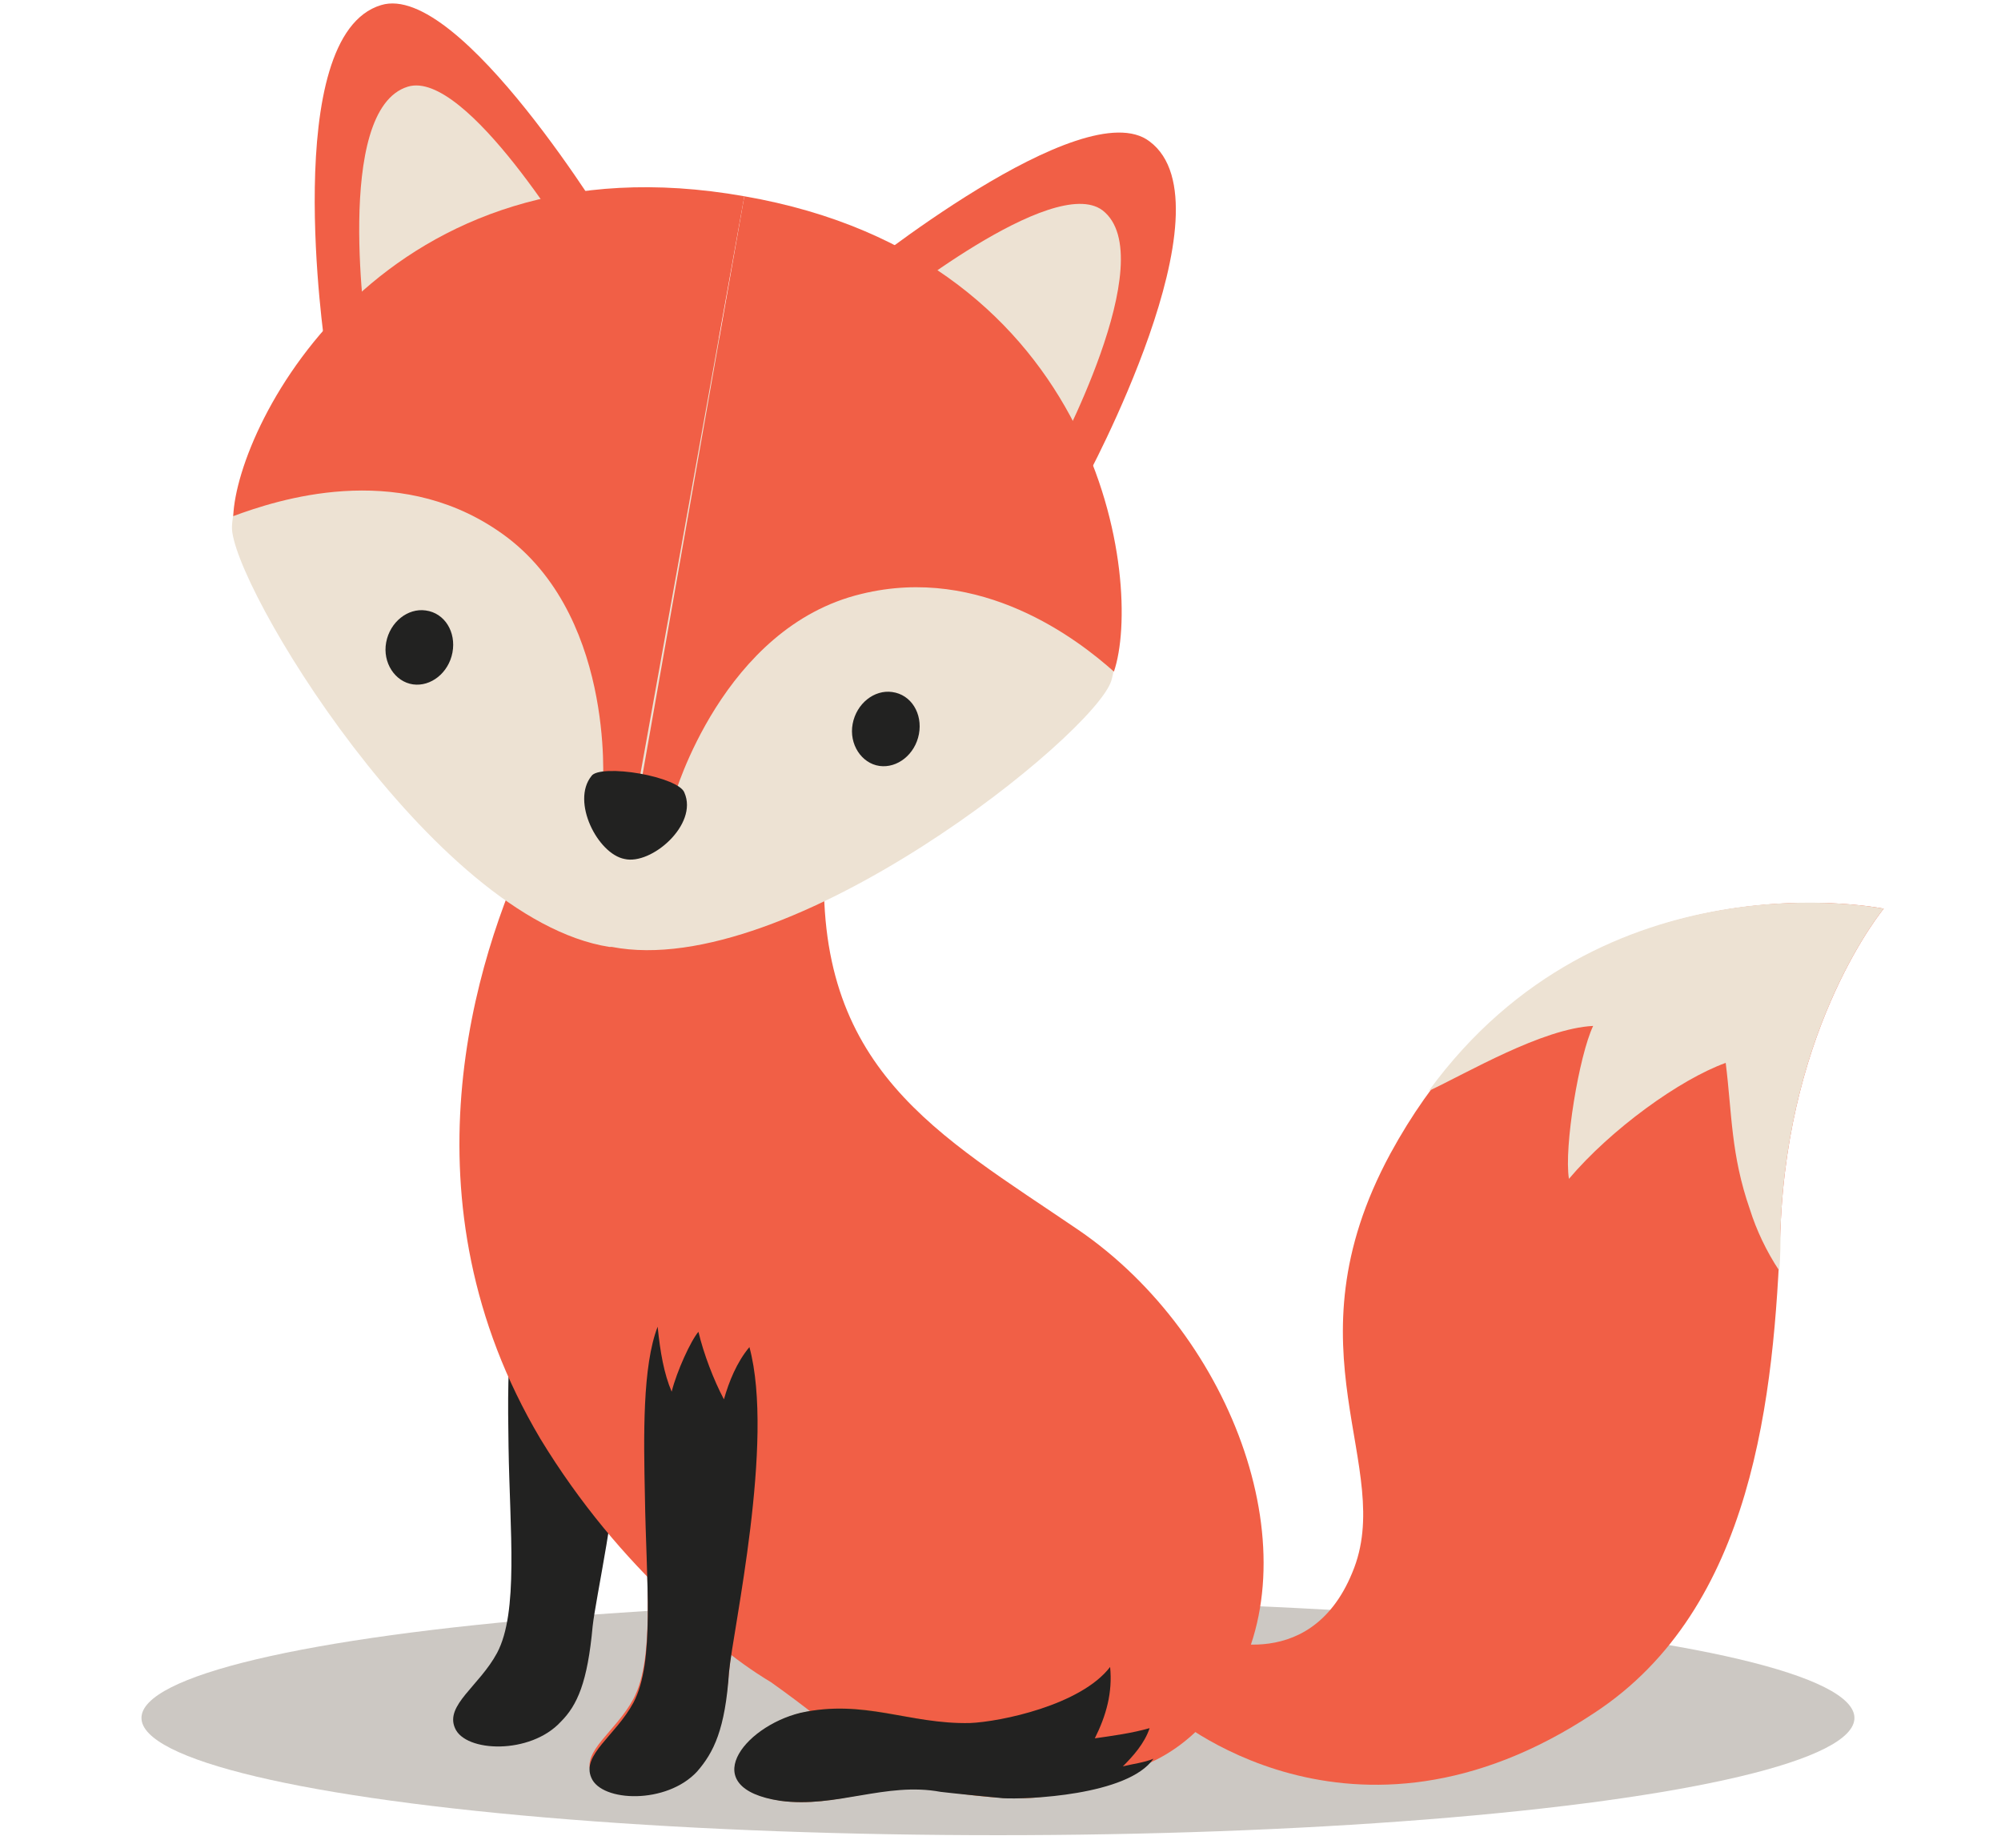 <?xml version="1.0" encoding="UTF-8"?>
<!-- Generator: Adobe Illustrator 27.8.0, SVG Export Plug-In . SVG Version: 6.00 Build 0)  -->
<svg xmlns="http://www.w3.org/2000/svg" xmlns:xlink="http://www.w3.org/1999/xlink" version="1.1" id="Livello_1" x="0px" y="0px" width="157px" height="145px" viewBox="0 0 157 145" style="enable-background:new 0 0 157 145;" xml:space="preserve">
<style type="text/css">
	.st0{opacity:0.56;fill:#A59D95;}
	.st1{fill:#222221;}
	.st2{fill:#F15F46;}
	.st3{fill:#EDE2D3;}
	.st4{fill:#CA6831;}
</style>
<ellipse class="st0" cx="78.3" cy="134.8" rx="67.2" ry="9.2"></ellipse>
<g>
	<g>
		<path class="st1" d="M43.7,99.5c-4,0.3-3.9,7.1-3.8,14c0.1,6.6,0.8,13-0.9,16.2c-1.4,2.6-4.1,4.1-3.3,5.9c0.8,1.9,5.9,2.1,8.3-0.5    c1.3-1.3,2.1-3.1,2.5-7.5C47,123.1,53,98.8,43.7,99.5z"></path>
		<path class="st2" d="M84.6,96.5c-11-7.5-20.8-12.6-19.9-29.4c-3.5-3.5-23-1.2-23-1.2c-4.5,9.4-10.4,28.3,0.7,47    c3.1,5.1,6.7,9.3,10.2,12.6c2.4,2.5,4.9,4.7,7.9,6.5c1.4,1,2.6,1.9,3.6,2.7c0.6,0,1.2,0.1,1.8,0.1c0.9,0.4,1.8,0.7,2.7,1.1    c10.1,3.6,21.2,7.2,27.8-3.2C103.1,122.3,96.9,104.9,84.6,96.5z"></path>
		<path class="st2" d="M94.7,128.4c0,0,8,3.3,11.4-5c3.5-8.3-5.4-17.4,3-32.9c13.3-24.4,38.7-19.2,38.7-19.2s-7.5,9-8.1,25.1    c-0.5,13.1-2.1,29.8-14.6,38c-19.1,12.7-33.4,0-33.4,0L94.7,128.4z"></path>
		<path class="st3" d="M112.1,85.6c3-1.4,8.9-4.9,12.9-5.1c-1.1,2.3-2.3,9.5-1.9,12c3.3-3.9,8.7-7.8,12.3-9.1    c0.5,4,0.4,7.2,1.9,11.5c0.5,1.6,1.3,3.3,2.3,4.8c0.1-1.1,0.1-2.2,0.1-3.3c0.6-16.1,8.1-25.1,8.1-25.1S125.8,66.8,112.1,85.6z"></path>
		<g>
			<g>
				<g>
					<path class="st2" d="M25.5,27.2c0,0-3.6-24.4,4.4-26.8C36.1-1.5,48,18.2,48,18.2L25.5,27.2z"></path>
					<path class="st2" d="M85.1,37.8c0,0,11.8-21.7,5.1-26.7c-5.2-4-23.1,10.5-23.1,10.5L85.1,37.8z"></path>
				</g>
				<path class="st3" d="M28.8,26.6c0,0-2.7-18,3.2-19.8C36.6,5.4,45.3,20,45.3,20L28.8,26.6z"></path>
				<path class="st3" d="M82.6,36.2c0,0,8.7-16,3.9-19.7c-3.9-2.9-17,7.7-17,7.7L82.6,36.2z"></path>
			</g>
			<path class="st3" d="M73,29.9c-4.6-1.5-10.6-2.7-16.6-3.4c-5.9-1.4-12.1-2.5-16.8-2.6c-13.3-0.4-21.1,11.8-21.4,17.4     c-0.2,4.3,15.7,30.8,29.6,33h0.1H48c13.9,2.7,37.9-16.7,39.2-20.9C88.7,48.2,85.7,34,73,29.9z"></path>
			<g>
				<path class="st2" d="M58.4,15.4c-28.2-5-39.8,17.8-40.1,25.1c3.5-1.3,12.7-4.3,20.7,1.1c9.3,6.2,8.3,20,8.3,20l2.7,0.5      L58.4,15.4z"></path>
				<path class="st2" d="M58.4,15.4c28.2,4.9,31.3,30.5,29,37.3c-2.8-2.5-10.4-8.4-19.8-6.1c-10.9,2.6-14.7,15.9-14.7,15.9L50.2,62      L58.4,15.4z"></path>
			</g>
			<path class="st1" d="M53.7,62.2c-0.2-0.6-1.8-1.2-3.5-1.5c-1.7-0.3-3.5-0.3-3.8,0.2c-1.6,2,0.5,6.1,2.6,6.5     C51.1,67.9,54.8,64.7,53.7,62.2z"></path>
		</g>
		<path class="st2" d="M54.2,101.4c-4,0.3-3.7,8.8-3.6,15.7c0.1,6.7,0.8,13-0.9,16.2c-1.4,2.6-4.1,4.1-3.3,5.9    c0.8,1.9,5.9,2.1,8.3-0.5c1.3-1.3,2.1-3.1,2.5-7.5C57.6,126.7,63.5,100.7,54.2,101.4z"></path>
		<path class="st1" d="M57.2,131.2c0.3-3.3,3.6-18.1,1.6-25.5c-1,1.2-1.6,2.7-2,4.1c-0.8-1.5-1.6-3.6-2-5.3    c-0.6,0.7-1.7,3.1-2.1,4.7c-0.6-1.4-0.9-3.1-1.1-5.1c-1.2,3.1-1.1,8.6-1,13.3c0.1,6.7,0.8,13-0.9,16.2c-1.4,2.6-4.1,4.1-3.3,5.9    c0.8,1.9,5.9,2.1,8.3-0.5C56,137.5,56.9,135.7,57.2,131.2z"></path>
		<path class="st4" d="M83.3,135.6c-1.5-0.8-5.6-0.2-7.1-0.2c-4.8-0.2-8.3-2.1-13.3-1c-4.5,1.1-8.2,5.9-1.6,6.9    c4.4,0.6,8.2-1.6,12.6-0.8c2.1,0.4,5.6,0.8,7.8,0.5C85.4,140.3,85.2,136.6,83.3,135.6z"></path>
		<path class="st1" d="M88.1,138.6c0.8-0.8,1.7-1.8,2.1-3c-1.4,0.4-2.9,0.6-4.3,0.8c0.9-1.8,1.4-3.6,1.2-5.6c-2.3,3-8.6,4.3-11,4.4    c-4.8,0.1-8.3-1.9-13.3-0.8c-4.5,1.1-8.2,5.9-1.6,6.9c4.4,0.6,8.3-1.5,12.6-0.7c0.8,0.1,3.8,0.4,4.9,0.5c1.8,0.1,9.8-0.2,11.8-3.1    C89.8,138.3,88.9,138.4,88.1,138.6z"></path>
	</g>
	<g>
		<path class="st1" d="M33.4,47.9c-1.4-0.2-2.8,0.9-3.1,2.5c-0.3,1.6,0.7,3.1,2.1,3.3c1.4,0.2,2.8-0.9,3.1-2.5    C35.8,49.6,34.9,48.1,33.4,47.9z"></path>
	</g>
	<g>
		<path class="st1" d="M70,54.3c-1.4-0.2-2.8,0.9-3.1,2.5c-0.3,1.6,0.7,3.1,2.1,3.3c1.4,0.2,2.8-0.9,3.1-2.5    C72.4,56,71.5,54.5,70,54.3z"></path>
	</g>
</g>
</svg>
